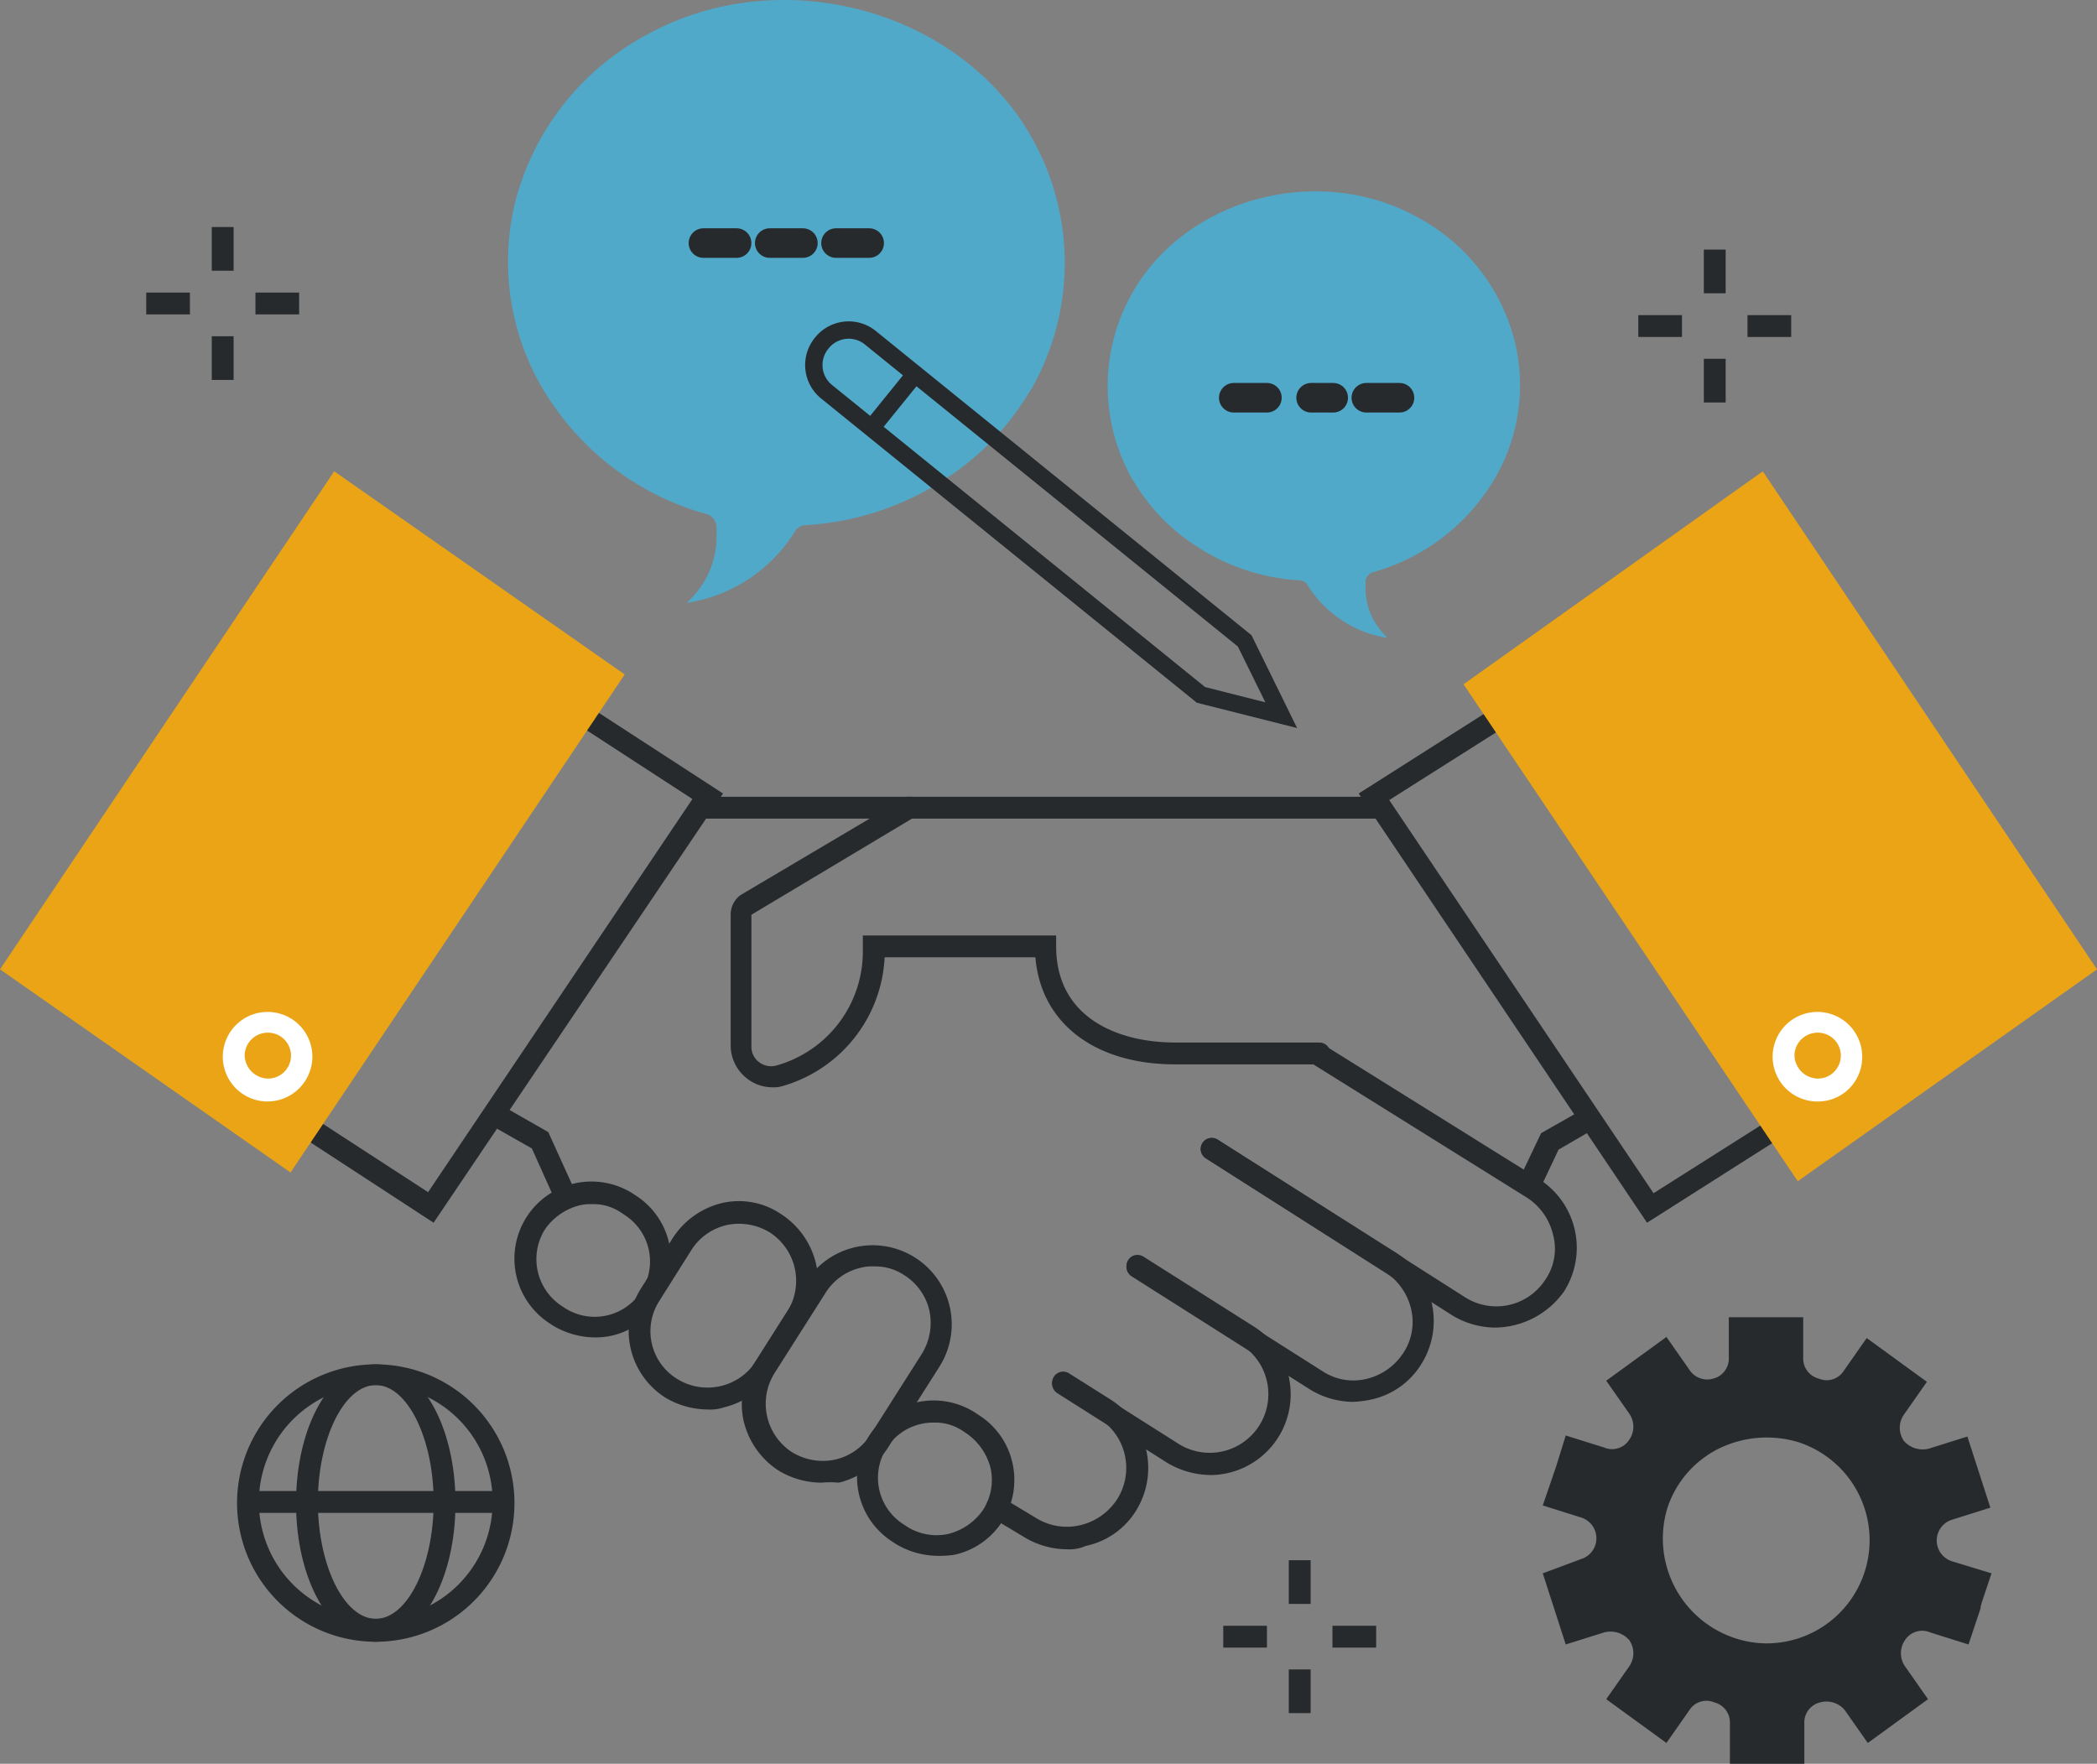 <svg xmlns="http://www.w3.org/2000/svg" width="212.82" height="179" viewBox="0 0 212.82 179">
  <rect x="0" y="0" width="212.82" height="179" fill="#808080" stroke="none"/>
  <g id="グループ_7" data-name="グループ 7" transform="translate(-589 -32.172)">
    <g id="グループ_490" data-name="グループ 490" transform="translate(663.155 113.035)">
      <path id="パス_1031" data-name="パス 1031" d="M71.112,89.384a4.184,4.184,0,0,1-2.549-.887A4.255,4.255,0,0,1,66.9,85.172V71.76a2.469,2.469,0,0,1,1-1.884L84.746,59.9H132.3a1.108,1.108,0,1,1,0,2.217h-47L69.006,71.871V85.283a1.939,1.939,0,0,0,.776,1.552,2.026,2.026,0,0,0,1.773.333,12.006,12.006,0,0,0,8.757-11.639V73.977H99.931v1.108c0,7.2,6.207,9.754,12.082,9.754h14.631a1.108,1.108,0,1,1,0,2.217H112.013c-8.2,0-13.634-4.212-14.188-10.863h-15.3A14.322,14.322,0,0,1,72.11,89.274,3.069,3.069,0,0,1,71.112,89.384Z" transform="translate(-66.9 -59.9)" fill="#272a2c"/>
    </g>
    <g id="グループ_497" data-name="グループ 497" transform="translate(638.329 138.231)">
      <g id="グループ_496" data-name="グループ 496">
        <g id="グループ_491" data-name="グループ 491" transform="translate(0 6.016)">
          <path id="パス_1032" data-name="パス 1032" d="M52.591,98.635a1.065,1.065,0,0,1-1-.665l-2.439-5.431-4.1-2.328a1.227,1.227,0,0,1-.443-1.552,1.122,1.122,0,0,1,1.552-.443l4.655,2.66,2.771,6.1a1.1,1.1,0,0,1-.554,1.441A.443.443,0,0,1,52.591,98.635Z" transform="translate(-44.503 -88.059)" fill="#272a2c"/>
        </g>
        <g id="グループ_492" data-name="グループ 492" transform="translate(50.767 33.142)">
          <path id="パス_1033" data-name="パス 1033" d="M98.5,130.564a8.485,8.485,0,0,1-4.323-1.219l-3.325-2a1.141,1.141,0,0,1,1.108-2l3.325,2a5.95,5.95,0,0,0,4.545.776,6.143,6.143,0,0,0,3.769-2.66,5.947,5.947,0,0,0-1.884-8.2L97.5,114.6a1.122,1.122,0,1,1,1.219-1.884l4.212,2.66a8.221,8.221,0,0,1,2.549,11.306,7.928,7.928,0,0,1-5.1,3.547A4,4,0,0,1,98.5,130.564Z" transform="translate(-90.303 -112.531)" fill="#272a2c"/>
        </g>
        <g id="グループ_493" data-name="グループ 493" transform="translate(57.448 21.282)">
          <path id="パス_1034" data-name="パス 1034" d="M112.369,124.187a8.8,8.8,0,0,1-4.323-1.219l-11.2-7.094a1.122,1.122,0,0,1,1.219-1.884l11.2,7.094A5.951,5.951,0,0,0,115.583,111l-11.2-7.094a1.122,1.122,0,0,1,1.219-1.884l11.2,7.094a7.928,7.928,0,0,1,3.547,5.1,8.2,8.2,0,0,1-7.981,9.976Z" transform="translate(-96.331 -101.831)" fill="#272a2c"/>
        </g>
        <g id="グループ_494" data-name="グループ 494" transform="translate(64.985 9.422)">
          <path id="パス_1035" data-name="パス 1035" d="M126.152,117.921a8.485,8.485,0,0,1-4.323-1.219l-18.178-11.528a1.122,1.122,0,1,1,1.219-1.884l18.178,11.528a5.682,5.682,0,0,0,4.434.776,6.143,6.143,0,0,0,3.769-2.66,5.682,5.682,0,0,0,.776-4.434,6.143,6.143,0,0,0-2.66-3.769L111.188,93.2a1.122,1.122,0,0,1,1.219-1.884l18.178,11.528a7.928,7.928,0,0,1,3.547,5.1,8.222,8.222,0,0,1-1.108,6.207,7.928,7.928,0,0,1-5.1,3.547A11.054,11.054,0,0,1,126.152,117.921Z" transform="translate(-103.131 -91.131)" fill="#272a2c"/>
        </g>
        <g id="グループ_495" data-name="グループ 495" transform="translate(72.523)">
          <path id="パス_1036" data-name="パス 1036" d="M139.824,111.305a8.485,8.485,0,0,1-4.323-1.219L110.451,94.124a1.122,1.122,0,1,1,1.219-1.884L136.721,108.2a5.918,5.918,0,0,0,8.2-1.773,5.507,5.507,0,0,0,.776-4.545,6.143,6.143,0,0,0-2.66-3.769L121.535,84.7a1.122,1.122,0,1,1,1.219-1.884l21.5,13.412a8.243,8.243,0,0,1,2.549,11.417A8.675,8.675,0,0,1,139.824,111.305Z" transform="translate(-109.931 -82.631)" fill="#272a2c"/>
        </g>
      </g>
    </g>
    <g id="グループ_498" data-name="グループ 498" transform="translate(609.728 97.516)">
      <path id="パス_1037" data-name="パス 1037" d="M41.977,104.647,18.7,89.462,47.963,45.9,71.351,61.086ZM21.8,88.8l19.619,12.747,26.824-39.9L48.628,48.893Z" transform="translate(-18.7 -45.9)" fill="#272a2c"/>
    </g>
    <g id="グループ_500" data-name="グループ 500" transform="translate(743.099 144.691)">
      <g id="グループ_499" data-name="グループ 499">
        <path id="パス_1038" data-name="パス 1038" d="M140.106,97.15a.666.666,0,0,1-.443-.111,1.1,1.1,0,0,1-.554-1.441l2.217-4.655,4.1-2.328a1.141,1.141,0,0,1,1.108,2l-3.436,2-1.884,3.99A1.539,1.539,0,0,1,140.106,97.15Z" transform="translate(-139.023 -88.459)" fill="#272a2c"/>
      </g>
    </g>
    <g id="グループ_501" data-name="グループ 501" transform="translate(641.175 152.083)">
      <path id="パス_1039" data-name="パス 1039" d="M55.195,110.948a8.4,8.4,0,0,1-4.212-1.219h0l-.333-.222A7.827,7.827,0,0,1,53.2,95.319a7.847,7.847,0,0,1,5.875,1l.333.222a7.75,7.75,0,0,1,2.328,10.752A7.382,7.382,0,0,1,55.195,110.948Zm-.222-13.523a4.547,4.547,0,0,0-1.219.111,6.107,6.107,0,0,0-3.547,2.439,5.683,5.683,0,0,0,1.663,7.759l.333.222a5.611,5.611,0,0,0,6.1-9.422l-.333-.222A4.977,4.977,0,0,0,54.973,97.425Z" transform="translate(-47.07 -95.129)" fill="#272a2c"/>
    </g>
    <g id="グループ_502" data-name="グループ 502" transform="translate(675.98 174.298)">
      <path id="パス_1040" data-name="パス 1040" d="M86.595,130.943a8.4,8.4,0,0,1-4.212-1.219l-.333-.222a7.779,7.779,0,1,1,8.424-13.08l.333.222a7.724,7.724,0,0,1,3.436,4.877,7.847,7.847,0,0,1-1,5.875,7.724,7.724,0,0,1-4.877,3.436A10.144,10.144,0,0,1,86.595,130.943Zm-.333-13.523a5.6,5.6,0,0,0-3.1,10.308l.333.222a5.622,5.622,0,0,0,4.212.776,6.107,6.107,0,0,0,3.547-2.439,5.622,5.622,0,0,0,.776-4.212,6.107,6.107,0,0,0-2.439-3.547l-.333-.222A4.977,4.977,0,0,0,86.262,117.42Z" transform="translate(-78.47 -115.17)" fill="#272a2c"/>
    </g>
    <g id="グループ_503" data-name="グループ 503" transform="translate(652.818 154.081)">
      <path id="パス_1041" data-name="パス 1041" d="M65.583,118.068a8.485,8.485,0,0,1-4.323-1.219h0a8.029,8.029,0,0,1-2.439-11.084l3.214-5.1a8.238,8.238,0,0,1,4.988-3.547,7.6,7.6,0,0,1,5.986,1.108,8.238,8.238,0,0,1,3.547,4.988,7.6,7.6,0,0,1-1.108,5.986l-3.214,5.1a8.238,8.238,0,0,1-4.988,3.547A4.309,4.309,0,0,1,65.583,118.068Zm-3.1-3.1a5.854,5.854,0,0,0,7.981-1.774l3.214-5.1a5.854,5.854,0,0,0-1.773-7.981,6,6,0,0,0-4.323-.776,5.753,5.753,0,0,0-3.658,2.549l-3.214,5.1a5.681,5.681,0,0,0,1.774,7.981Z" transform="translate(-57.575 -96.931)" fill="#272a2c"/>
    </g>
    <g id="グループ_504" data-name="グループ 504" transform="translate(664.297 158.564)">
      <path id="パス_1042" data-name="パス 1042" d="M75.988,125.056a8.485,8.485,0,0,1-4.323-1.219h0a8.238,8.238,0,0,1-3.547-4.988,7.6,7.6,0,0,1,1.108-5.986l5.21-8.2a8.025,8.025,0,1,1,13.523,8.646l-5.21,8.2a8.238,8.238,0,0,1-4.988,3.547A9.46,9.46,0,0,0,75.988,125.056Zm5.321-21.947a4.156,4.156,0,0,0-1.219.111,5.753,5.753,0,0,0-3.658,2.549l-5.21,8.2A5.854,5.854,0,0,0,73,121.952h0a6,6,0,0,0,4.323.776,5.753,5.753,0,0,0,3.658-2.549l5.21-8.2a6,6,0,0,0,.776-4.323A5.753,5.753,0,0,0,84.412,104,5.308,5.308,0,0,0,81.309,103.109Z" transform="translate(-67.931 -100.975)" fill="#272a2c"/>
    </g>
    <g id="グループ_505" data-name="グループ 505" transform="translate(659.718 113.035)">
      <path id="パス_1043" data-name="パス 1043" d="M85.3,62.117h-20.4a1.108,1.108,0,0,1,0-2.217H85.415a1.047,1.047,0,0,1,1.108,1.108A1.3,1.3,0,0,1,85.3,62.117Z" transform="translate(-63.8 -59.9)" fill="#272a2c"/>
    </g>
    <g id="グループ_506" data-name="グループ 506" transform="translate(726.89 98.403)">
      <path id="パス_1044" data-name="パス 1044" d="M153.663,104.561,124.4,61l22.5-14.3,29.263,43.562ZM127.5,61.664l26.824,39.9,18.733-11.86L146.236,49.8Z" transform="translate(-124.4 -46.7)" fill="#272a2c"/>
    </g>
    <g id="グループ_963" data-name="グループ 963" transform="translate(589 80.003)">
      <path id="パス_1499" data-name="パス 1499" d="M29.484,101.262,0,80.645,33.918,30.1,63.4,50.717Z" transform="translate(0 -30.1)" fill="#eba415"/>
    </g>
    <g id="グループ_964" data-name="グループ 964" transform="translate(737.531 80.003)">
      <path id="パス_1500" data-name="パス 1500" d="M167.918,102.149l30.371-21.5L164.371,30.1,134,51.715Z" transform="translate(-134 -30.1)" fill="#eba415"/>
    </g>
    <g id="グループ_965" data-name="グループ 965" transform="translate(768.9 134.871)">
      <path id="パス_1501" data-name="パス 1501" d="M166.845,88.689a4.545,4.545,0,1,1,4.545-4.545A4.494,4.494,0,0,1,166.845,88.689Zm0-6.983a2.341,2.341,0,0,0-2.328,2.328,2.418,2.418,0,0,0,2.328,2.328,2.328,2.328,0,1,0,0-4.655Z" transform="translate(-162.3 -79.6)" fill="#fff"/>
    </g>
    <g id="グループ_966" data-name="グループ 966" transform="translate(611.612 134.871)">
      <path id="パス_1502" data-name="パス 1502" d="M24.945,88.689a4.545,4.545,0,1,1,4.545-4.545A4.565,4.565,0,0,1,24.945,88.689Zm0-6.983a2.341,2.341,0,0,0-2.328,2.328,2.418,2.418,0,0,0,2.328,2.328,2.328,2.328,0,1,0,0-4.655Z" transform="translate(-20.4 -79.6)" fill="#fff"/>
    </g>
    <g id="グループ_989" data-name="グループ 989" transform="translate(613.058 170.636)">
      <g id="グループ_1013" data-name="グループ 1013" transform="translate(0 0)">
        <g id="グループ_986" data-name="グループ 986">
          <path id="パス_1509" data-name="パス 1509" d="M43.777,138.954a14.077,14.077,0,1,1,0-28.154h0a14.077,14.077,0,1,1,0,28.154Zm0-26.048a11.86,11.86,0,1,0,11.86,11.86,11.812,11.812,0,0,0-11.86-11.86Z" transform="translate(-29.7 -110.8)" fill="#272a2c"/>
        </g>
        <g id="グループ_987" data-name="グループ 987" transform="translate(5.986)">
          <path id="パス_1510" data-name="パス 1510" d="M43.192,138.954c-4.545,0-8.092-6.207-8.092-14.077S38.647,110.8,43.192,110.8s8.092,6.207,8.092,14.077S47.736,138.954,43.192,138.954Zm0-26.048c-3.214,0-5.875,5.431-5.875,11.86s2.66,11.86,5.875,11.86,5.875-5.431,5.875-11.86S46.406,112.906,43.192,112.906Z" transform="translate(-35.1 -110.8)" fill="#272a2c"/>
        </g>
        <g id="グループ_988" data-name="グループ 988" transform="translate(1.108 12.858)">
          <rect id="長方形_35" data-name="長方形 35" width="26.048" height="2.217" fill="#272a2c"/>
        </g>
      </g>
    </g>
    <g id="グループ_999" data-name="グループ 999" transform="translate(713.145 190.515)">
      <g id="グループ_995" data-name="グループ 995" transform="translate(6.651)">
        <g id="グループ_993" data-name="グループ 993">
          <rect id="長方形_36" data-name="長方形 36" width="2.217" height="4.434" fill="#272a2c"/>
        </g>
        <g id="グループ_994" data-name="グループ 994" transform="translate(0 11.084)">
          <rect id="長方形_37" data-name="長方形 37" width="2.217" height="4.434" fill="#272a2c"/>
        </g>
      </g>
      <g id="グループ_998" data-name="グループ 998" transform="translate(0 6.651)">
        <g id="グループ_996" data-name="グループ 996" transform="translate(11.084)">
          <rect id="長方形_38" data-name="長方形 38" width="4.434" height="2.217" fill="#272a2c"/>
        </g>
        <g id="グループ_997" data-name="グループ 997">
          <rect id="長方形_39" data-name="長方形 39" width="4.434" height="2.217" fill="#272a2c"/>
        </g>
      </g>
    </g>
    <g id="グループ_1016" data-name="グループ 1016" transform="translate(603.841 55.213)">
      <g id="グループ_995-2" data-name="グループ 995" transform="translate(6.651)">
        <g id="グループ_993-2" data-name="グループ 993">
          <rect id="長方形_36-2" data-name="長方形 36" width="2.217" height="4.434" fill="#272a2c"/>
        </g>
        <g id="グループ_994-2" data-name="グループ 994" transform="translate(0 11.084)">
          <rect id="長方形_37-2" data-name="長方形 37" width="2.217" height="4.434" fill="#272a2c"/>
        </g>
      </g>
      <g id="グループ_998-2" data-name="グループ 998" transform="translate(0 6.651)">
        <g id="グループ_996-2" data-name="グループ 996" transform="translate(11.084)">
          <rect id="長方形_38-2" data-name="長方形 38" width="4.434" height="2.217" fill="#272a2c"/>
        </g>
        <g id="グループ_997-2" data-name="グループ 997">
          <rect id="長方形_39-2" data-name="長方形 39" width="4.434" height="2.217" fill="#272a2c"/>
        </g>
      </g>
    </g>
    <g id="グループ_1006" data-name="グループ 1006" transform="translate(755.266 57.502)">
      <g id="グループ_1002" data-name="グループ 1002" transform="translate(6.651)">
        <g id="グループ_1000" data-name="グループ 1000">
          <rect id="長方形_40" data-name="長方形 40" width="2.217" height="4.434" fill="#272a2c"/>
        </g>
        <g id="グループ_1001" data-name="グループ 1001" transform="translate(0 11.084)">
          <rect id="長方形_41" data-name="長方形 41" width="2.217" height="4.434" fill="#272a2c"/>
        </g>
      </g>
      <g id="グループ_1005" data-name="グループ 1005" transform="translate(0 6.651)">
        <g id="グループ_1003" data-name="グループ 1003" transform="translate(11.084)">
          <rect id="長方形_42" data-name="長方形 42" width="4.434" height="2.217" fill="#272a2c"/>
        </g>
        <g id="グループ_1004" data-name="グループ 1004">
          <rect id="長方形_43" data-name="長方形 43" width="4.434" height="2.217" fill="#272a2c"/>
        </g>
      </g>
    </g>
    <path id="パス_1512" data-name="パス 1512" d="M41.54,24.768a2.209,2.209,0,0,1,0-4.221l3.887-1.222-2.332-7.219-3.887,1.222a2.527,2.527,0,0,1-2.555-.777,2.325,2.325,0,0,1,0-2.666l2.332-3.332L32.876,2.11,30.544,5.442a2.054,2.054,0,0,1-2.555.777,2.093,2.093,0,0,1-1.555-2.11V0H18.882V4.11a2.093,2.093,0,0,1-1.555,2.11,2.155,2.155,0,0,1-2.444-.889L12.551,2,6.442,6.442,8.774,9.774a2.325,2.325,0,0,1,0,2.666,2.066,2.066,0,0,1-2.555.777L2.332,12l-1,3.221L0,19.1l3.887,1.222a2.209,2.209,0,0,1,0,4.221L0,25.99l2.332,7.219L6.22,31.988a2.527,2.527,0,0,1,2.555.777,2.325,2.325,0,0,1,0,2.666L6.442,38.763l6.109,4.443,2.332-3.332a2.054,2.054,0,0,1,2.555-.777,2.093,2.093,0,0,1,1.555,2.11v4.11h7.553v-4.11A2.093,2.093,0,0,1,28.1,39.1a2.421,2.421,0,0,1,2.555.777l2.332,3.332L39.1,38.763l-2.332-3.332a2.325,2.325,0,0,1,0-2.666,2.066,2.066,0,0,1,2.555-.777l3.887,1.222,1.222-3.665v-.111l.111-.444h0l1-3Zm-8.885,1.111h0a10.464,10.464,0,0,1-10,7.219,10.319,10.319,0,0,1-3.221-.555,10.645,10.645,0,0,1-6.775-13.217h0a10.334,10.334,0,0,1,5.22-6,11.1,11.1,0,0,1,8-.666A10.463,10.463,0,0,1,32.654,25.879Z" transform="translate(745.571 165.856)" fill="#272a2c"/>
    <g id="グループ_1011" data-name="グループ 1011" transform="translate(701.422 51.593)">
      <g id="グループ_1010" data-name="グループ 1010" transform="translate(0 0)">
        <g id="グループ_1009" data-name="グループ 1009">
          <g id="グループ_1008" data-name="グループ 1008">
            <path id="パス_1513" data-name="パス 1513" d="M2.531,29.2l.188.266a19.713,19.713,0,0,0,5.626,6.018l1.219.8a21.367,21.367,0,0,0,9.939,3.1.965.965,0,0,1,.75.443,11.642,11.642,0,0,0,8.157,5.4A7.71,7.71,0,0,1,27.1,43.622a6.671,6.671,0,0,1-.938-3.275v-.885a1.069,1.069,0,0,1,.656-.885,20.766,20.766,0,0,0,11.626-8.231,18.789,18.789,0,0,0,2.813-15.4A19.857,19.857,0,0,0,31.315,2.467C21.939-2.666,9.469.166,3.469,8.662A19.157,19.157,0,0,0,2.531,29.2Z" transform="translate(0.006 0.097)" fill="#51a9c9"/>
          </g>
        </g>
      </g>
    </g>
    <g id="グループ_1012" data-name="グループ 1012" transform="translate(640.566 32.172)">
      <g id="グループ_1010-2" data-name="グループ 1010" transform="translate(0)">
        <g id="グループ_1009-2" data-name="グループ 1009">
          <g id="グループ_1008-2" data-name="グループ 1008">
            <path id="パス_1513-2" data-name="パス 1513" d="M53.06,39.459l-.253.359a26.62,26.62,0,0,1-7.6,8.127L43.564,49.02A28.854,28.854,0,0,1,30.143,53.2a1.3,1.3,0,0,0-1.013.6,15.722,15.722,0,0,1-11.015,7.29,10.411,10.411,0,0,0,1.773-2.151,9.008,9.008,0,0,0,1.266-4.422v-1.2a1.443,1.443,0,0,0-.886-1.2,28.042,28.042,0,0,1-15.7-11.115,25.373,25.373,0,0,1-3.8-20.8A26.815,26.815,0,0,1,14.19,3.365c12.661-6.932,29.5-3.107,37.6,8.366A25.87,25.87,0,0,1,53.06,39.459Z" transform="translate(0.006 0.097)" fill="#51a9c9"/>
          </g>
        </g>
      </g>
    </g>
    <g id="グループ_972" data-name="グループ 972" transform="translate(674.487 63.012) rotate(39)">
      <g id="グループ_970" data-name="グループ 970" transform="translate(0 0)">
        <g id="グループ_968" data-name="グループ 968" transform="translate(0)">
          <g id="グループ_967" data-name="グループ 967">
            <path id="パス_1503" data-name="パス 1503" d="M53.434,8.817H4.409A4.366,4.366,0,0,1,0,4.409,4.366,4.366,0,0,1,4.409,0H53.434l9.523,4.409Zm-.353-7.054H4.409A2.6,2.6,0,0,0,1.763,4.409,2.6,2.6,0,0,0,4.409,7.054H53.081l5.731-2.645Z" fill="#272a2c"/>
          </g>
        </g>
        <g id="グループ_969" data-name="グループ 969" transform="translate(9.346 1.234)">
          <rect id="長方形_33" data-name="長方形 33" width="1.763" height="6.701" fill="#272a2c"/>
        </g>
      </g>
    </g>
    <g id="グループ_1014" data-name="グループ 1014" transform="translate(714.212 72.538)">
      <line id="線_464" data-name="線 464" x2="3.364" transform="translate(0)" fill="none" stroke="#272a2c" stroke-linecap="round" stroke-miterlimit="10" stroke-width="3"/>
      <line id="線_465" data-name="線 465" x2="2.243" transform="translate(7.849)" fill="none" stroke="#272a2c" stroke-linecap="round" stroke-miterlimit="10" stroke-width="3"/>
      <line id="線_466" data-name="線 466" x2="3.364" transform="translate(13.455)" fill="none" stroke="#272a2c" stroke-linecap="round" stroke-miterlimit="10" stroke-width="3"/>
    </g>
    <g id="グループ_1015" data-name="グループ 1015" transform="translate(660.391 56.84)">
      <line id="線_464-2" data-name="線 464" x2="3.364" transform="translate(0)" fill="none" stroke="#272a2c" stroke-linecap="round" stroke-miterlimit="10" stroke-width="3"/>
      <line id="線_465-2" data-name="線 465" x2="3.364" transform="translate(6.728)" fill="none" stroke="#272a2c" stroke-linecap="round" stroke-miterlimit="10" stroke-width="3"/>
      <line id="線_466-2" data-name="線 466" x2="3.364" transform="translate(13.455)" fill="none" stroke="#272a2c" stroke-linecap="round" stroke-miterlimit="10" stroke-width="3"/>
    </g>
  </g>
</svg>
